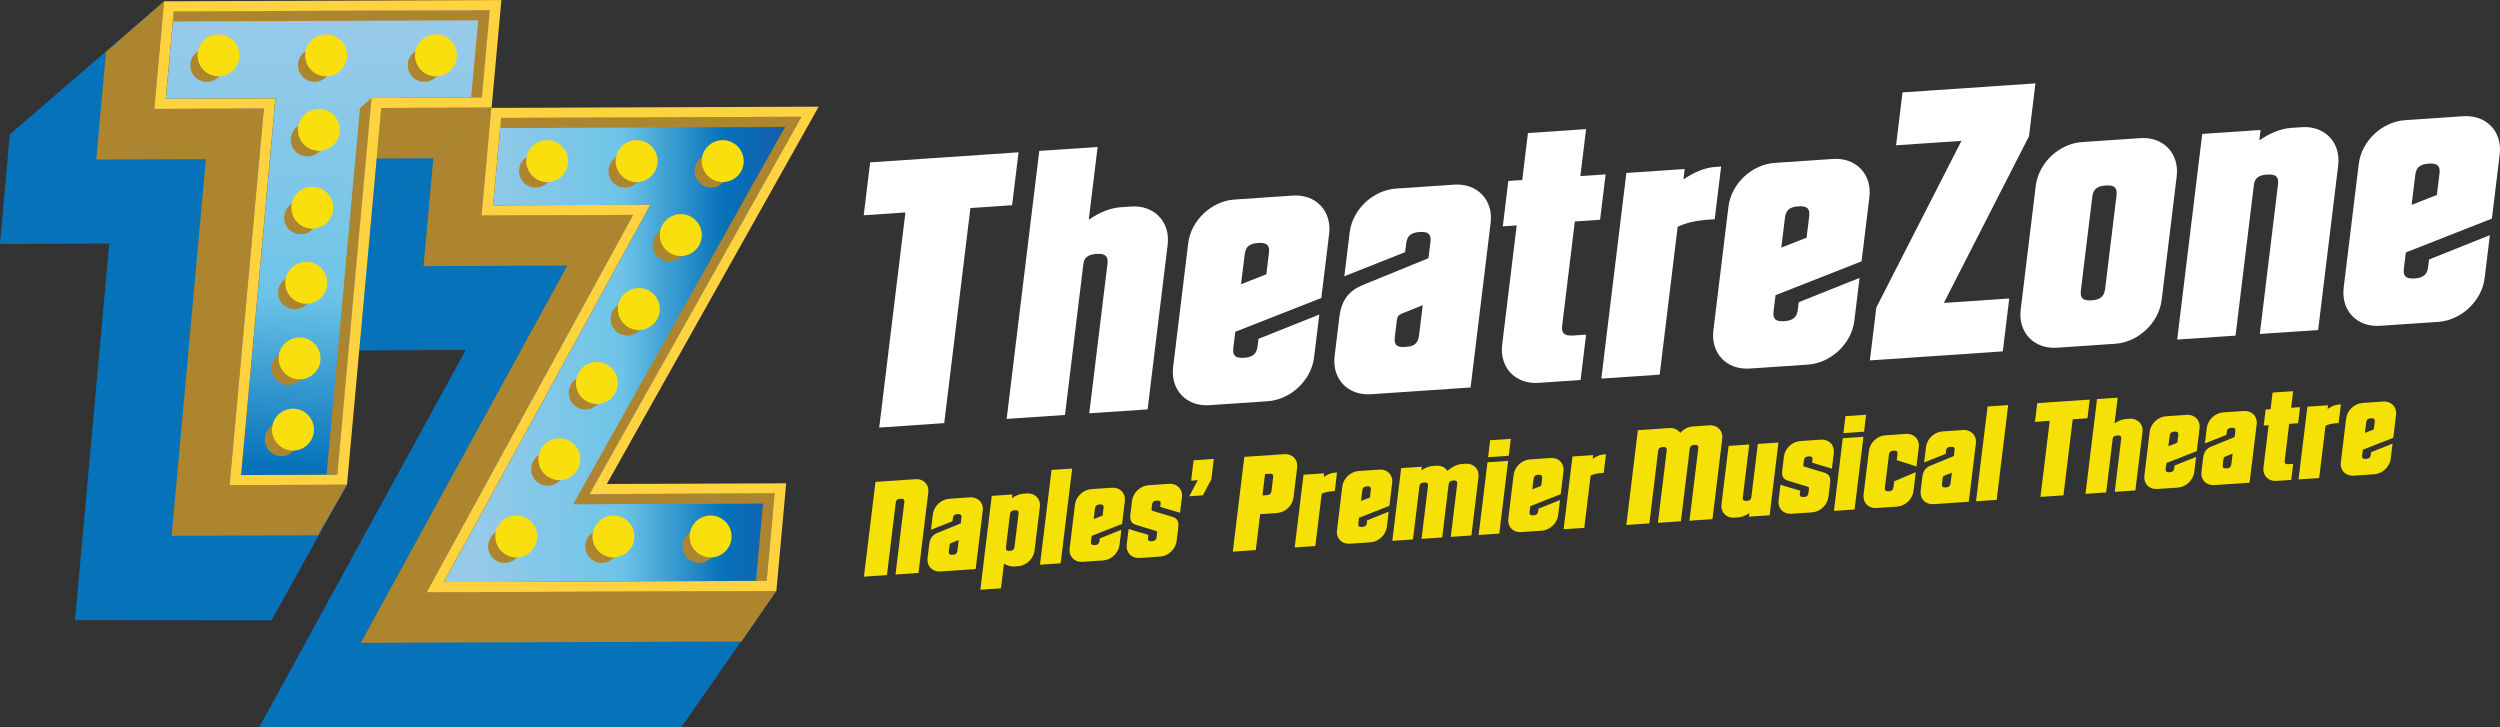 <?xml version="1.0" encoding="UTF-8"?>
<svg id="Layer_1" xmlns="http://www.w3.org/2000/svg" version="1.1" xmlns:xlink="http://www.w3.org/1999/xlink" viewBox="0 0 487.458 141.817">
  <rect x="0" y="0" width="487.458" height="141.817" fill="#333333" stroke="none"/>
  <!-- Generator: Adobe Illustrator 29.7.1, SVG Export Plug-In . SVG Version: 2.1.1 Build 8)  -->
  <defs>
    <style>
      .st0 {
        fill: #0572ba;
      }

      .st1 {
        fill: #fff;
      }

      .st2 {
        fill: url(#linear-gradient1);
      }

      .st3 {
        fill: #ffd240;
      }

      .st4 {
        fill: #fadf0e;
      }

      .st5 {
        fill: #ac852e;
      }

      .st6 {
        fill: url(#linear-gradient);
      }

      .st7 {
        fill: #f6e106;
      }
    </style>
    <linearGradient id="linear-gradient" x1="64.07" y1="14534.522" x2="59.866" y2="14421.492" gradientTransform="translate(0 14541.207) scale(1 -1)" gradientUnits="userSpaceOnUse">
      <stop offset="0" stop-color="#97cae9"/>
      <stop offset=".45" stop-color="#6dc4e7"/>
      <stop offset=".75" stop-color="#0572ba"/>
      <stop offset="1" stop-color="#1d56a6"/>
    </linearGradient>
    <linearGradient id="linear-gradient1" x1="91.737" y1="14473.062" x2="157.509" y2="14473.062" xlink:href="#linear-gradient"/>
  </defs>
  <path class="st1" d="M176.541,41.421l-8.13.552,1.255-10.312,28.933-1.962-1.255,10.312-8.13.552-5.108,41.942-12.673.86,5.108-41.944h0Z"/>
  <path class="st1" d="M202.642,29.425l11.375-.771-1.728,14.198c1.986-1.393,4.179-2.304,6.165-2.439l2.138-.145c4.426-.3,7.627,2.956,7.08,7.457l-3.909,32.092-11.375.771,3.543-29.091c.159-1.308-.158-2.126-2.105-1.995-1.871.127-2.45.853-2.591,2.007l-3.58,29.399-11.375.771,6.363-52.255h-.001Z"/>
  <path class="st1" d="M231.675,47.454c.548-4.501,4.564-8.246,9.03-8.549l11.374-.771c4.426-.3,7.627,2.956,7.08,7.457l-1.522,12.506-16.78,6.595-.374,3.077c-.16,1.31.12,2.131,2.104,1.996,1.947-.132,2.471-1.007,2.629-2.317l.168-1.384,11.858-4.736-1.017,8.352c-.548,4.501-4.602,8.249-9.029,8.548l-11.374.771c-4.466.303-7.629-2.955-7.081-7.456l2.934-24.09h0ZM246.916,53.48l.502-4.117c.16-1.308-.158-2.126-2.105-1.995-1.984.135-2.47,1.008-2.628,2.316l-.699,5.733,4.931-1.937h0Z"/>
  <path class="st1" d="M261.148,61.865c.427-3.502,1.964-5.247,4.71-6.349l12.669-5.171.379-3.117c.16-1.308-.157-2.126-2.105-1.995-1.984.135-2.467,1.008-2.627,2.316l-.197,1.616-11.854,4.697,1.041-8.543c.548-4.501,4.564-8.246,9.03-8.549l11.374-.771c4.428-.3,7.627,2.956,7.08,7.457l-3.909,32.092-19.428,1.318c-4.466.302-7.629-2.956-7.081-7.458l.918-7.543ZM273.769,67.651l.573-.039c1.717-.116,2.206-1.028,2.361-2.299l.708-5.809-4.099,1.652c-.602.268-.862.555-.951,1.285l-.389,3.193c-.155,1.27.081,2.133,1.798,2.017h-.001Z"/>
  <path class="st1" d="M295.732,43.95l-2.711.184,1.078-8.849,2.711-.184,1.114-9.159,11.336-.768-1.114,9.159,4.923-.334-1.078,8.849-4.923.334-2.465,20.24c-.16,1.309.158,2.128,2.104,1.996l2.557-.173-1.078,8.849-8.205.557c-4.466.302-7.627-2.956-7.08-7.458l2.83-23.243h0Z"/>
  <path class="st1" d="M317.114,33.725l11.375-.771-.248,2.038c1.987-1.393,4.179-2.304,6.165-2.439l1.183-.08-1.252,10.274-1.183.08c-2.557.173-4.509.648-6.038,1.401l-3.51,28.82-11.375.771,4.883-40.094Z"/>
  <path class="st1" d="M337.016,40.313c.548-4.501,4.562-8.246,9.029-8.549l11.374-.771c4.428-.3,7.627,2.956,7.08,7.457l-1.524,12.506-16.777,6.595-.374,3.077c-.16,1.309.119,2.13,2.103,1.996,1.948-.132,2.47-1.008,2.629-2.317l.168-1.384,11.858-4.736-1.017,8.351c-.548,4.501-4.601,8.248-9.029,8.549l-11.374.771c-4.466.302-7.627-2.956-7.08-7.457l2.934-24.089h0ZM352.256,46.339l.502-4.117c.158-1.308-.157-2.127-2.105-1.995-1.984.134-2.468,1.008-2.627,2.316l-.699,5.733,4.929-1.937h0Z"/>
  <path class="st1" d="M365.852,59.957l16.599-32.494-12.748.864,1.255-10.312,25.917-1.757-1.255,10.312-16.6,32.494,12.749-.864-1.257,10.313-25.917,1.757s1.257-10.313,1.257-10.313Z"/>
  <path class="st1" d="M396.937,36.25c.548-4.501,4.564-8.246,9.03-8.548l11.374-.771c4.428-.3,7.627,2.956,7.08,7.457l-2.934,24.089c-.548,4.501-4.601,8.249-9.029,8.549l-11.374.771c-4.466.303-7.629-2.956-7.081-7.458,0,0,2.934-24.089,2.934-24.089ZM407.847,58.562c1.948-.132,2.471-1.008,2.629-2.317l2.203-18.085c.16-1.308-.157-2.126-2.105-1.994-1.984.134-2.47,1.008-2.628,2.316l-2.203,18.085c-.16,1.309.12,2.13,2.104,1.996h0Z"/>
  <path class="st1" d="M429.399,26.113l11.376-.771-.248,2.038c1.985-1.393,4.178-2.304,6.165-2.439l2.136-.145c4.428-.3,7.627,2.956,7.08,7.457l-3.909,32.092-11.375.771,3.543-29.091c.16-1.308-.157-2.127-2.105-1.995-1.869.127-2.448.853-2.589,2.007l-3.58,29.399-11.376.771,4.883-40.095h-.001Z"/>
  <path class="st1" d="M459.914,31.982c.548-4.501,4.562-8.246,9.029-8.549l11.374-.771c4.428-.3,7.627,2.956,7.08,7.457l-1.522,12.506-16.777,6.595-.376,3.077c-.158,1.309.119,2.13,2.103,1.996,1.948-.132,2.471-1.008,2.629-2.317l.168-1.384,11.858-4.736-1.017,8.351c-.548,4.501-4.601,8.249-9.029,8.549l-11.374.771c-4.466.303-7.627-2.956-7.08-7.457l2.934-24.089h0ZM475.154,38.008l.502-4.117c.16-1.308-.157-2.127-2.105-1.995-1.984.134-2.467,1.008-2.627,2.316l-.699,5.733,4.929-1.937h0Z"/>
  <path class="st7" d="M170.702,93.959l7.791-.528c1.58-.107,2.698,1.046,2.505,2.637l-1.906,15.649-4.483.304,1.715-14.084c.056-.462-.057-.738-.746-.691-.688.047-.872.343-.928.805l-1.715,14.084-4.483.303s2.25-18.479,2.25-18.479Z"/>
  <path class="st7" d="M181.184,106.122c.151-1.237.695-1.856,1.666-2.244l4.481-1.829.134-1.102c.057-.464-.056-.753-.744-.705-.703.047-.872.354-.929.819l-.069.57-4.194,1.662.368-3.021c.194-1.592,1.615-2.916,3.194-3.024l4.023-.272c1.567-.107,2.698,1.045,2.504,2.637l-1.381,11.349-6.872.465c-1.579.107-2.699-1.046-2.505-2.637l.324-2.668ZM185.648,108.169l.203-.014c.608-.041.781-.364.835-.814l.25-2.054-1.451.584c-.212.096-.303.196-.334.455l-.138,1.128c-.054.449.027.755.635.714h0Z"/>
  <path class="st7" d="M193.376,96.687l4.023-.273-.088.72c.703-.492,1.479-.814,2.18-.861l.757-.051c1.566-.106,2.698,1.045,2.504,2.637l-1.037,8.518c-.194,1.591-1.627,2.918-3.193,3.024l-.757.051c-.7.047-1.411-.176-2.005-.567l-.588,4.83-4.023.273,2.229-18.301h-.002ZM196.891,107.406c.688-.046.873-.356.929-.819l.779-6.394c.057-.464-.056-.753-.743-.706-.703.047-.874.354-.93.819l-.779,6.394c-.056.463.042.754.744.706h0Z"/>
  <path class="st7" d="M205.031,91.631l4.025-.272-2.25,18.479-4.025.272s2.25-18.479,2.25-18.479Z"/>
  <path class="st7" d="M209.601,98.394c.194-1.592,1.615-2.916,3.194-3.024l4.023-.272c1.567-.106,2.698,1.045,2.504,2.637l-.538,4.423-5.933,2.331-.133,1.088c-.056.463.041.754.743.706.689-.047.874-.357.93-.82l.06-.489,4.194-1.673-.359,2.953c-.194,1.591-1.626,2.918-3.193,3.024l-4.023.272c-1.579.107-2.699-1.046-2.505-2.637l1.037-8.518h-.001ZM214.993,100.524l.177-1.455c.057-.464-.056-.753-.744-.705-.703.047-.872.354-.929.819l-.246,2.027,1.743-.685h0Z"/>
  <path class="st7" d="M220.064,103.15l3.851,1.142-.065.532c-.056.462.042.753.744.705.688-.046.873-.356.929-.819l.096-.789c.03-.245-.053-.333-.244-.402l-3.824-1.159c-.891-.263-1.293-.815-1.142-2.054l.324-2.667c.194-1.592,1.614-2.916,3.193-3.024l4.025-.272c1.566-.106,2.698,1.045,2.504,2.637l-.366,3.008-3.851-1.156.063-.517c.057-.464-.056-.753-.743-.706-.703.047-.874.356-.93.82l-.096.789c-.03.245.04.334.232.402l3.836,1.157c.879.263,1.294.817,1.143,2.054l-.324,2.668c-.194,1.591-1.627,2.918-3.193,3.024l-4.025.272c-1.579.107-2.697-1.046-2.503-2.637l.366-3.008Z"/>
  <path class="st7" d="M233.548,93.64l-1.297.087.484-3.975,3.943-.267-.484,3.975-1.654,3.121-2.659.18,1.666-3.121h.001Z"/>
  <path class="st7" d="M242.626,89.083l7.791-.528c1.58-.107,2.697,1.046,2.503,2.637l-.708,5.81c-.193,1.592-1.612,2.916-3.192,3.024l-3.308.225-.854,7.008-4.483.303,2.25-18.479h0ZM246.992,96.547c.689-.046.872-.341.931-.819l.324-2.667c.056-.462-.057-.738-.746-.691l-.837.057-.508,4.177.836-.057Z"/>
  <path class="st7" d="M254.167,92.566l4.023-.273-.087.72c.703-.492,1.479-.814,2.18-.861l.419-.029-.442,3.633-.419.027c-.905.062-1.595.231-2.136.497l-1.24,10.192-4.023.273,1.726-14.179h0Z"/>
  <path class="st7" d="M261.729,94.86c.193-1.592,1.615-2.916,3.193-3.024l4.025-.272c1.566-.106,2.697,1.045,2.503,2.637l-.538,4.423-5.934,2.332-.132,1.088c-.057.463.041.753.743.705.689-.046.874-.356.931-.819l.059-.489,4.194-1.675-.359,2.953c-.193,1.591-1.626,2.918-3.192,3.024l-4.025.272c-1.579.107-2.698-1.046-2.505-2.637l1.037-8.518h0ZM267.122,96.991l.177-1.455c.056-.464-.056-.753-.745-.706-.701.047-.872.356-.928.82l-.247,2.027,1.743-.685h0Z"/>
  <path class="st7" d="M273.206,91.274l4.023-.272-.087.72c.703-.492,1.479-.815,2.18-.862l.756-.051c.931-.062,1.713.329,2.155,1.001.84-.745,1.868-1.273,2.787-1.335l.756-.051c1.566-.106,2.697,1.045,2.503,2.637l-1.381,11.349-4.023.272,1.253-10.287c.056-.464-.056-.753-.745-.705-.701.047-.872.354-.928.819l-1.253,10.287-4.025.273,1.253-10.287c.056-.464-.055-.753-.744-.706-.661.045-.867.302-.917.71l-1.265,10.397-4.023.272,1.726-14.179v-.002Z"/>
  <path class="st7" d="M290.035,90.134l4.023-.272-1.726,14.179-4.023.272,1.726-14.179ZM290.559,85.833l4.023-.272-.403,3.307-4.023.272.403-3.307Z"/>
  <path class="st7" d="M295.129,92.596c.193-1.592,1.614-2.916,3.193-3.024l4.023-.272c1.566-.107,2.698,1.045,2.505,2.637l-.538,4.423-5.935,2.331-.132,1.088c-.057.463.041.754.744.706.689-.047.872-.357.93-.82l.059-.489,4.196-1.673-.359,2.953c-.193,1.591-1.627,2.916-3.193,3.024l-4.023.272c-1.58.107-2.698-1.046-2.505-2.637l1.037-8.518h-.002ZM300.519,94.726l.178-1.455c.056-.464-.055-.753-.744-.705-.703.047-.874.354-.93.819l-.247,2.027,1.742-.685h0Z"/>
  <path class="st7" d="M306.605,89.011l4.025-.272-.087.72c.703-.493,1.478-.815,2.18-.862l.418-.029-.442,3.633-.418.029c-.905.061-1.595.231-2.136.497l-1.24,10.192-4.025.272,1.726-14.179h-.001Z"/>
  <path class="st7" d="M319.355,83.882l6.13-.416c.918-.062,1.703.304,2.133.95.61-.716,1.485-1.194,2.404-1.257l3.281-.223c1.58-.106,2.698,1.047,2.505,2.638l-1.906,15.649-4.483.303,1.715-14.084c.056-.462-.045-.739-.746-.69-.689.046-.872.342-.928.804l-1.715,14.084-4.481.304,1.715-14.084c.056-.462-.057-.738-.746-.691s-.872.343-.928.805l-1.715,14.084-4.483.303,2.25-18.479h-.002Z"/>
  <path class="st7" d="M337.048,86.946l4.025-.272-1.252,10.287c-.057.463.041.754.743.705.635-.042.841-.3.917-.71l1.265-10.395,4.023-.273-1.726,14.179-4.023.273.086-.708c-.701.478-1.49.802-2.178.85l-.757.051c-1.579.106-2.698-1.047-2.505-2.638l1.381-11.349h.001Z"/>
  <path class="st7" d="M347.165,94.534l3.851,1.142-.064.53c-.057.463.041.754.744.706.689-.047.872-.357.93-.82l.096-.789c.029-.245-.052-.333-.245-.402l-3.824-1.159c-.891-.262-1.293-.814-1.142-2.053l.324-2.667c.193-1.592,1.615-2.916,3.193-3.024l4.023-.273c1.566-.106,2.698,1.046,2.505,2.638l-.366,3.008-3.851-1.157.064-.517c.056-.464-.055-.753-.744-.705-.703.047-.874.354-.93.819l-.096.789c-.03.246.039.336.231.403l3.837,1.157c.877.263,1.293.817,1.142,2.054l-.324,2.668c-.193,1.591-1.627,2.916-3.193,3.022l-4.023.273c-1.579.107-2.698-1.046-2.505-2.637l.366-3.008v.002Z"/>
  <path class="st7" d="M359.314,85.438l4.025-.273-1.726,14.179-4.025.273,1.726-14.179ZM359.838,81.137l4.025-.273-.403,3.307-4.025.273.403-3.307Z"/>
  <path class="st7" d="M364.408,87.899c.195-1.592,1.615-2.915,3.193-3.022l4.025-.273c1.566-.106,2.698,1.045,2.505,2.637l-.452,3.715-3.841-1.237.14-1.143c.056-.464-.056-.753-.745-.706-.701.049-.872.356-.928.82l-.779,6.394c-.057.463.041.754.743.705.689-.046.874-.356.931-.819l.137-1.128,4.208-1.786-.451,3.703c-.193,1.591-1.627,2.918-3.193,3.024l-4.025.273c-1.579.107-2.698-1.046-2.505-2.638l1.037-8.518h0Z"/>
  <path class="st7" d="M374.828,92.995c.151-1.237.695-1.856,1.666-2.244l4.48-1.829.135-1.102c.056-.464-.055-.753-.744-.705-.703.047-.872.354-.928.819l-.07.57-4.194,1.662.368-3.021c.193-1.592,1.615-2.916,3.193-3.024l4.023-.273c1.566-.106,2.698,1.046,2.505,2.638l-1.381,11.349-6.872.465c-1.579.107-2.698-1.046-2.505-2.637l.324-2.668h0ZM379.292,95.042l.203-.014c.608-.041.78-.364.835-.814l.25-2.054-1.45.584c-.212.096-.303.196-.334.455l-.137,1.128c-.055.449.026.755.634.714h0Z"/>
  <path class="st7" d="M387.542,79.259l4.025-.273-2.25,18.479-4.025.273s2.25-18.479,2.25-18.479Z"/>
  <path class="st7" d="M399.662,82.056l-2.875.195.444-3.648,10.234-.694-.444,3.648-2.876.195-1.806,14.832-4.483.303,1.806-14.83h0Z"/>
  <path class="st7" d="M408.889,77.812l4.025-.272-.611,5.02c.703-.492,1.478-.815,2.18-.862l.756-.051c1.566-.106,2.698,1.045,2.503,2.637l-1.381,11.349-4.023.273,1.253-10.287c.056-.464-.056-.753-.745-.706-.661.045-.866.302-.916.71l-1.265,10.397-4.025.272,2.25-18.479h0Z"/>
  <path class="st7" d="M419.155,84.189c.195-1.592,1.614-2.916,3.192-3.024l4.025-.273c1.566-.106,2.699,1.045,2.505,2.637l-.538,4.423-5.935,2.332-.132,1.088c-.057.463.041.754.744.706.688-.047.872-.357.93-.82l.059-.489,4.196-1.675-.359,2.953c-.193,1.592-1.627,2.918-3.193,3.024l-4.025.273c-1.579.107-2.697-1.046-2.503-2.637l1.037-8.518h-.003ZM424.546,86.319l.177-1.455c.056-.464-.056-.753-.744-.705-.703.047-.874.354-.93.819l-.247,2.027,1.743-.685h0Z"/>
  <path class="st7" d="M429.574,89.284c.151-1.237.695-1.856,1.667-2.244l4.48-1.829.135-1.102c.056-.464-.056-.753-.745-.705-.701.047-.872.354-.928.819l-.07.57-4.194,1.662.368-3.021c.195-1.592,1.615-2.916,3.193-3.024l4.025-.272c1.566-.107,2.698,1.045,2.503,2.637l-1.381,11.349-6.872.465c-1.579.107-2.698-1.046-2.505-2.637l.324-2.668h0ZM434.038,91.33l.203-.014c.608-.041.781-.364.836-.814l.25-2.054-1.451.584c-.211.096-.303.196-.334.455l-.137,1.128c-.055.449.027.755.634.714h-.001Z"/>
  <path class="st7" d="M442.343,82.913l-.958.065.381-3.13.958-.065.394-3.238,4.011-.272-.394,3.238,1.741-.117-.381,3.13-1.741.117-.871,7.157c-.057.463.054.753.743.706l.905-.061-.381,3.13-2.903.196c-1.579.107-2.698-1.046-2.505-2.637l1.001-8.219h0Z"/>
  <path class="st7" d="M449.902,79.297l4.023-.273-.087.721c.703-.493,1.479-.815,2.181-.862l.418-.029-.442,3.633-.418.029c-.906.061-1.596.231-2.138.497l-1.24,10.191-4.023.273,1.726-14.179h0Z"/>
  <path class="st7" d="M457.465,81.592c.193-1.592,1.615-2.918,3.193-3.024l4.025-.273c1.566-.106,2.697,1.045,2.503,2.637l-.538,4.423-5.934,2.332-.132,1.088c-.057.463.041.754.743.705.689-.046.874-.356.931-.819l.059-.489,4.194-1.675-.359,2.953c-.193,1.591-1.626,2.918-3.192,3.024l-4.025.273c-1.579.106-2.698-1.047-2.505-2.637l1.037-8.518ZM462.858,83.722l.177-1.455c.056-.464-.056-.753-.745-.706-.701.049-.872.356-.928.82l-.247,2.027,1.743-.685h0Z"/>
  <g>
    <path class="st0" d="M90.811,68.239l-27.073.116,1.91-20.981,30.14-26.335-1.91,20.981,29.561-.116-40.269,73.578,68.21-.26-18.543,26.595H50.542s40.269-73.578,40.269-73.578Z"/>
    <path class="st0" d="M21.307,47.489l-21.307.08,1.91-21.364L31.985.253l-1.91,20.981,21.372-.087-6.685,73.448,22.898-.087-14.73,26.45-38.308-.029,6.685-73.448v.007ZM74.345,21.068l21.509-.08-23.361,20.417,1.852-20.33v-.007Z"/>
    <path class="st5" d="M40.139,31.03l-21.372.08,1.91-20.988L31.985.253l-1.91,20.981,21.372-.087-6.685,73.448,22.898-.087-5.687,9.868-28.512.094,6.685-73.448-.007.007ZM74.338,21.061l21.509-.08-11.308,9.883-11.105.043.897-9.839.007-.007Z"/>
    <path class="st6" d="M53.704,19.18l-21.372.087,1.555-17.045,61.626-.239-1.555,17.045-21.509.08-6.685,73.448-18.738.072,6.685-73.448h-.007Z"/>
    <path class="st5" d="M93.25,3.957l-59.543.232.181-1.968,61.626-.239-1.555,17.045h-2.084s1.375-15.07,1.375-15.07ZM70.185,21.082l2.264-1.975-6.685,73.448h-2.084l6.511-71.473h-.007Z"/>
    <path class="st3" d="M51.447,21.155l-21.372.087L31.985.253l65.779-.253-1.91,20.981-21.509.08-6.685,73.448-22.898.087,6.685-73.448v.007ZM65.757,92.555l6.685-73.448,21.509-.08,1.555-17.045-61.626.239-1.555,17.045,21.372-.087-6.685,73.448,18.738-.072h.007Z"/>
    <g>
      <circle class="st5" cx="40.334" cy="12.733" r="3.227"/>
      <circle class="st4" cx="42.599" cy="10.794" r="4.088"/>
    </g>
    <g>
      <circle class="st5" cx="61.322" cy="12.733" r="3.227"/>
      <circle class="st4" cx="63.587" cy="10.794" r="4.088"/>
    </g>
    <g>
      <circle class="st5" cx="59.926" cy="27.261" r="3.227"/>
      <circle class="st4" cx="62.183" cy="25.322" r="4.088"/>
    </g>
    <g>
      <circle class="st5" cx="58.631" cy="42.439" r="3.227"/>
      <circle class="st4" cx="60.895" cy="40.501" r="4.088"/>
    </g>
    <g>
      <circle class="st5" cx="57.452" cy="57.075" r="3.227"/>
      <circle class="st4" cx="59.709" cy="55.137" r="4.088"/>
    </g>
    <g>
      <circle class="st5" cx="56.157" cy="71.82" r="3.227"/>
      <circle class="st4" cx="58.414" cy="69.881" r="4.088"/>
    </g>
    <g>
      <circle class="st5" cx="54.869" cy="85.704" r="3.227"/>
      <circle class="st4" cx="57.126" cy="83.765" r="4.088"/>
    </g>
    <g>
      <circle class="st5" cx="82.737" cy="12.733" r="3.227"/>
      <circle class="st4" cx="85.002" cy="10.794" r="4.088"/>
    </g>
    <path class="st5" d="M110.628,51.78l-28.049.109,1.91-20.988,11.301-9.876-1.91,20.981,29.561-.116-40.269,73.578,68.21-.26-6.808,9.876-74.222.26,40.276-73.571v.007Z"/>
    <path class="st2" d="M126.812,39.929l-30.668.116,1.555-17.045,58.566-.224-41.311,73.578,36.08-.137-1.555,17.052-62.936.246,40.269-73.578v-.007Z"/>
    <path class="st5" d="M148.77,98.191l-37.013.137,41.318-73.578-55.556.217.181-1.968,58.566-.224-41.311,73.578,36.08-.137-1.555,17.052h-2.076l1.375-15.07-.007-.007Z"/>
    <path class="st3" d="M123.44,41.904l-29.561.116,1.91-20.981,63.84-.239-41.311,73.571,34.973-.13-1.91,20.988-68.21.26,40.269-73.578v-.007ZM149.479,113.261l1.555-17.052-36.08.137,41.311-73.578-58.566.224-1.555,17.045,30.668-.116-40.269,73.578,62.936-.246v.007Z"/>
    <circle class="st5" cx="104.435" cy="33.353" r="3.227"/>
    <circle class="st4" cx="106.699" cy="31.414" r="4.088"/>
    <circle class="st5" cx="121.871" cy="33.353" r="3.227"/>
    <circle class="st4" cx="124.128" cy="31.414" r="4.088"/>
    <circle class="st5" cx="138.663" cy="33.353" r="3.227"/>
    <circle class="st4" cx="140.92" cy="31.414" r="4.088"/>
    <circle class="st5" cx="130.48" cy="47.771" r="3.227"/>
    <circle class="st4" cx="132.744" cy="45.833" r="4.088"/>
    <circle class="st5" cx="122.305" cy="62.198" r="3.227"/>
    <circle class="st4" cx="124.562" cy="60.259" r="4.088"/>
    <circle class="st5" cx="114.122" cy="76.617" r="3.227"/>
    <circle class="st4" cx="116.379" cy="74.678" r="4.088"/>
    <circle class="st5" cx="106.8" cy="91.47" r="3.227"/>
    <circle class="st4" cx="109.065" cy="89.531" r="4.088"/>
    <circle class="st5" cx="98.408" cy="106.533" r="3.227"/>
    <circle class="st4" cx="100.665" cy="104.601" r="4.088"/>
    <circle class="st5" cx="117.349" cy="106.533" r="3.227"/>
    <circle class="st4" cx="119.613" cy="104.601" r="4.088"/>
    <circle class="st5" cx="136.289" cy="106.533" r="3.227"/>
    <circle class="st4" cx="138.554" cy="104.601" r="4.088"/>
  </g>
</svg>